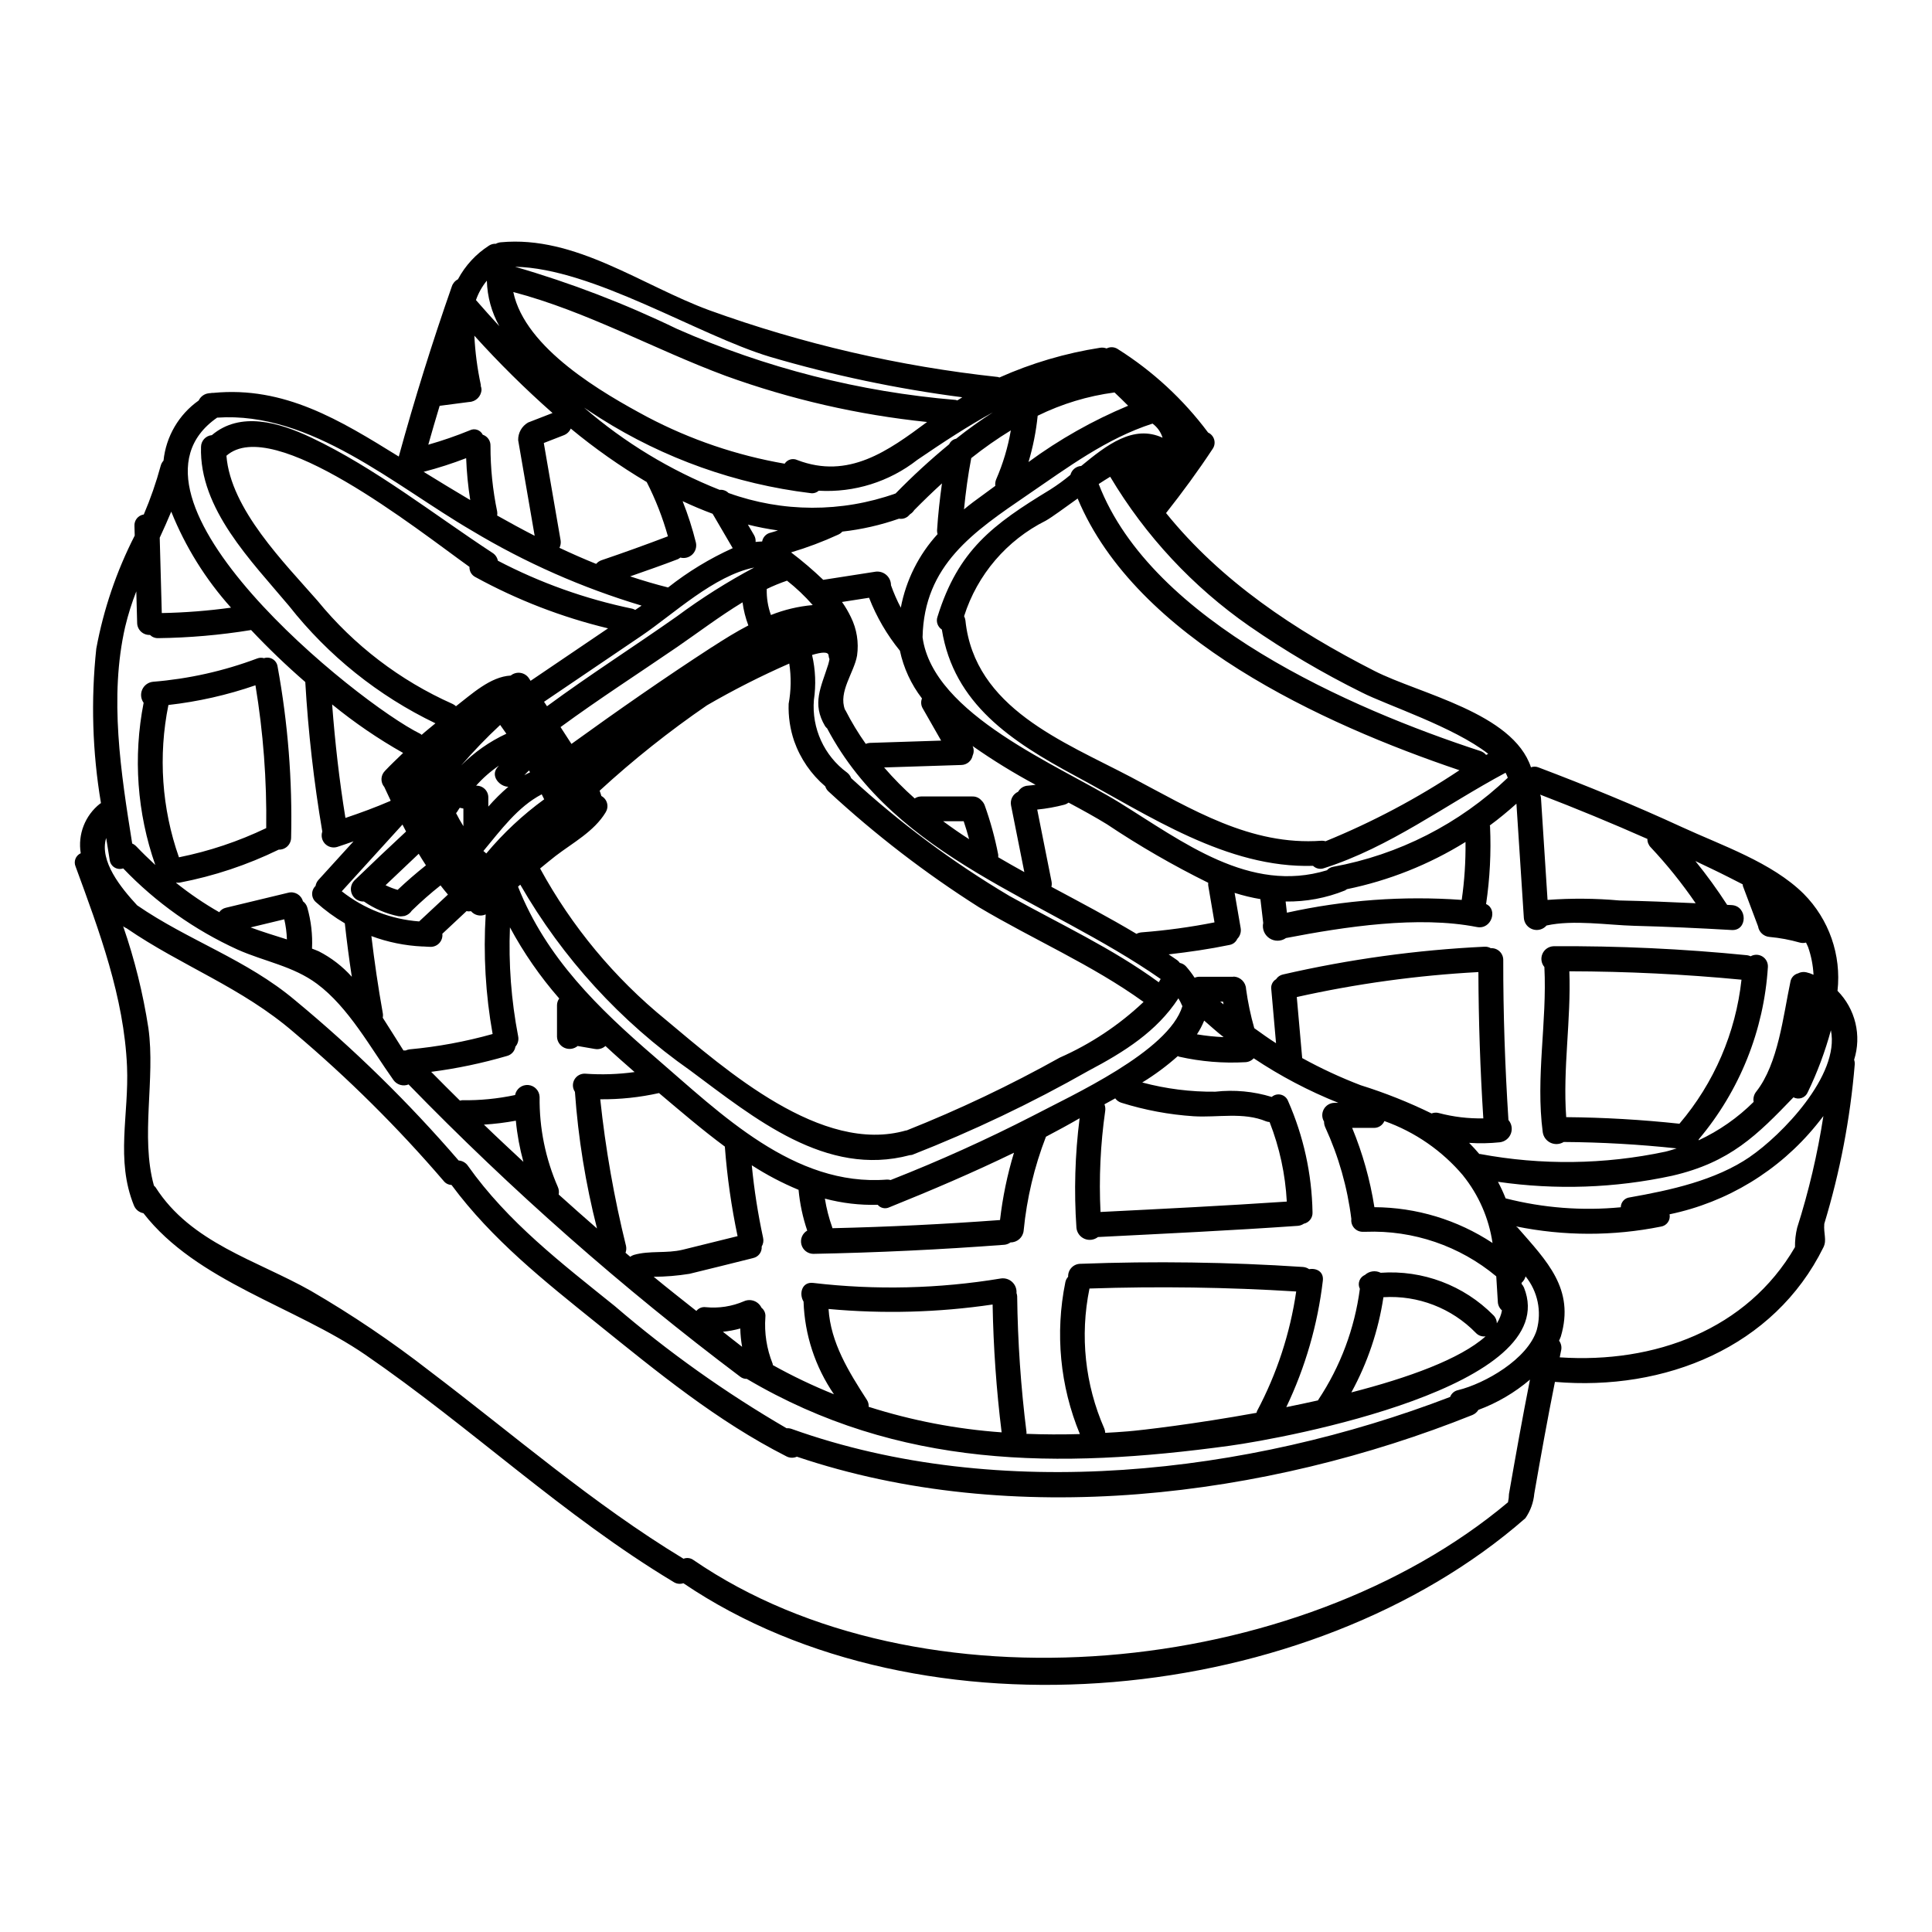 <?xml version="1.0" encoding="UTF-8"?>
<!-- Uploaded to: ICON Repo, www.svgrepo.com, Generator: ICON Repo Mixer Tools -->
<svg fill="#000000" width="800px" height="800px" version="1.1" viewBox="144 144 512 512" xmlns="http://www.w3.org/2000/svg">
 <path d="m630.96 406.58c1.055-9.492-2.246-18.949-8.98-25.723-8.41-8.324-21.734-12.816-32.242-17.664-12.484-5.758-25.191-10.965-38.047-15.832-0.629-0.25-1.332-0.258-1.969-0.02-4.812-14.465-29.547-19.449-41.484-25.539-21.164-10.801-40.605-23.75-55.223-41.836 4.328-5.484 8.473-11.129 12.324-16.973 0.508-0.711 0.668-1.613 0.441-2.457-0.23-0.844-0.824-1.543-1.621-1.902-6.559-8.797-14.688-16.305-23.977-22.152-0.879-0.566-1.992-0.621-2.922-0.137-0.551-0.211-1.145-0.273-1.727-0.184-9.199 1.434-18.168 4.082-26.672 7.875-0.137-0.055-0.277-0.098-0.418-0.133-26.09-2.812-51.75-8.746-76.43-17.668-18.055-6.629-35.512-19.891-55.297-18.027-0.461 0.043-0.914 0.176-1.324 0.395-0.621-0.035-1.242 0.129-1.77 0.465-3.481 2.223-6.328 5.309-8.266 8.953-0.758 0.383-1.336 1.047-1.605 1.852-5.211 14.879-9.902 29.922-14.074 45.117-15.578-9.645-30.289-18.703-49.168-16.867l-0.004 0.004c-0.254-0.02-0.512 0.004-0.762 0.062-0.141 0-0.281 0-0.426 0.035-1.156 0.129-2.164 0.852-2.66 1.91-5.269 3.715-8.668 9.531-9.328 15.941-0.359 0.391-0.617 0.863-0.75 1.375-1.191 4.394-2.688 8.703-4.477 12.891-1.5 0.219-2.574 1.555-2.473 3.066l0.07 2.527c-4.828 9.445-8.262 19.539-10.188 29.973-1.453 13.637-1.035 27.41 1.242 40.934-0.078 0.059-0.164 0.07-0.242 0.137h-0.004c-3.973 3.121-5.934 8.156-5.113 13.141-1.348 0.609-1.953 2.188-1.355 3.543 6.269 17.098 12.832 34.586 13.621 52.988 0.543 12.711-3.09 24.672 1.828 36.809v-0.004c0.426 1.078 1.383 1.855 2.523 2.059 14.086 18.129 40.207 24.734 58.797 37.504 27.992 19.227 52.484 42.676 81.691 60.223 0.766 0.504 1.727 0.625 2.598 0.328 63.371 42.902 166.18 32.668 223.14-17.227 1.336-1.926 2.152-4.168 2.359-6.504 1.719-9.898 3.5-19.777 5.473-29.625 29.098 2.492 58.062-9.117 71.156-35.668 0.953-1.926 0-3.578 0.227-6.242 4.172-13.734 6.875-27.871 8.066-42.176 0.035-0.434-0.02-0.871-0.16-1.285 1-3.156 1.117-6.523 0.34-9.742s-2.414-6.164-4.738-8.52zm-50.383-40.258c-0.016 0.836 0.305 1.641 0.891 2.234 4.34 4.625 8.316 9.578 11.898 14.812-6.742-0.324-13.484-0.594-20.234-0.734-6.324-0.566-12.684-0.617-19.016-0.148l-1.746-27.113v-0.004c-0.039-0.27-0.105-0.531-0.207-0.785 9.57 3.676 19.039 7.59 28.41 11.738zm-34.707-9.332c0.648 10.102 1.305 20.203 1.969 30.309 0.109 1.379 1.039 2.555 2.356 2.988 1.312 0.43 2.758 0.027 3.66-1.02 7.086-1.574 16.344-0.098 23.262 0.082 8.609 0.223 17.203 0.617 25.801 1.117 4.246 0.242 4.234-6.359 0-6.606l-1.207-0.062c-2.594-4.019-5.406-7.894-8.418-11.609 2.914 1.395 5.832 2.754 8.719 4.223 1.273 0.645 2.547 1.289 3.809 1.941 0.012 0.164 0.035 0.324 0.074 0.484 1.332 3.551 2.668 7.102 4.008 10.656v-0.004c0.238 1.527 1.496 2.688 3.039 2.809 2.715 0.246 5.406 0.75 8.027 1.496 0.539 0.145 1.105 0.145 1.645 0 0.172 0.395 0.395 0.789 0.547 1.18 0.828 2.367 1.316 4.844 1.441 7.352-0.613-0.289-1.258-0.512-1.918-0.66-0.742-0.168-1.516-0.066-2.188 0.289-1.043 0.277-1.832 1.141-2.012 2.207-1.914 8.996-3.219 21.719-9.055 29.125-0.621 0.766-0.875 1.762-0.695 2.731-4.234 4.215-9.172 7.656-14.586 10.18 0-0.094 0.039-0.184 0.047-0.285l0.004 0.004c10.84-12.863 17.262-28.871 18.312-45.66 0.062-1.117-0.492-2.184-1.445-2.773-0.953-0.59-2.152-0.613-3.129-0.059-0.289-0.137-0.594-0.23-0.91-0.277-17.047-1.703-34.176-2.496-51.309-2.387-1.281 0.047-2.426 0.82-2.945 1.992-0.52 1.176-0.324 2.539 0.504 3.519 0.742 14.645-2.363 29.191-0.43 43.812h0.004c0.184 1.215 0.969 2.258 2.086 2.773 1.121 0.512 2.422 0.43 3.465-0.219 10.012 0.066 19.988 0.637 29.938 1.699-0.984 0.293-1.914 0.617-2.969 0.863-16.188 3.445-32.898 3.656-49.168 0.617h-0.176c-0.828-0.988-1.73-1.969-2.691-2.945 2.719 0.184 5.449 0.129 8.16-0.156 1.309-0.168 2.422-1.039 2.894-2.277 0.473-1.234 0.227-2.629-0.637-3.625-0.91-14.102-1.395-28.215-1.375-42.348 0.02-0.875-0.324-1.719-0.957-2.324-0.629-0.605-1.484-0.918-2.356-0.863-0.5-0.289-1.074-0.426-1.652-0.391-17.988 0.859-35.859 3.324-53.41 7.359-0.754 0.16-1.414 0.613-1.832 1.258-0.918 0.543-1.418 1.586-1.27 2.644l1.262 14.312c-1.969-1.238-3.867-2.625-5.777-3.988v-0.027c-0.961-3.387-1.684-6.836-2.164-10.328-0.059-1.797-1.504-3.238-3.301-3.301-0.043 0-0.09 0.027-0.133 0.031h-8.926c-0.438 0.004-0.871 0.09-1.277 0.262-0.688-1.066-1.457-2.074-2.297-3.023-0.43-0.469-0.996-0.781-1.621-0.902-0.18-0.262-0.398-0.492-0.648-0.691-0.754-0.539-1.547-1.039-2.316-1.574 5.391-0.617 10.766-1.391 16.09-2.492 0.93-0.152 1.719-0.762 2.102-1.621 0.75-0.762 1.082-1.844 0.887-2.894l-1.598-9.289h-0.004c2.238 0.711 4.523 1.262 6.84 1.656l0.742 6.297v0.004c-0.34 1.566 0.312 3.184 1.648 4.07 1.336 0.887 3.082 0.863 4.394-0.059 15.641-3.008 35.031-5.969 50.586-2.918 3.879 0.758 5.617-4.684 2.441-6.086l-0.004 0.004c1.008-6.797 1.359-13.676 1.051-20.539 0-0.109-0.059-0.188-0.07-0.293 2.434-1.781 4.773-3.731 7.059-5.769zm43.199 84.809c-9.973-1.074-19.973-1.656-30.008-1.742-0.938-12.891 1.32-25.734 0.832-38.656 15.25 0.035 30.457 0.777 45.625 2.227h-0.004c-1.531 14.082-7.262 27.383-16.445 38.172zm-79.168 39.5c-1.371-0.699-3.031-0.473-4.168 0.562-0.684 0.293-1.219 0.852-1.477 1.551-0.258 0.699-0.215 1.473 0.121 2.137-1.379 10.52-5.148 20.582-11.023 29.418-0.035 0.051-0.031 0.098-0.059 0.148-2.812 0.633-5.629 1.23-8.418 1.789v0.004c5.051-10.566 8.324-21.895 9.691-33.527 0.281-2.406-1.742-3.379-3.633-3.035-0.484-0.34-1.051-0.543-1.645-0.586-19.652-1.301-39.355-1.578-59.039-0.836-0.879 0.023-1.715 0.398-2.312 1.047-0.602 0.645-0.914 1.504-0.871 2.383-0.379 0.406-0.637 0.914-0.742 1.461-2.75 13.492-1.41 27.5 3.852 40.227-4.785 0.141-9.508 0.121-14.168-0.059 0.016-0.125 0.027-0.25 0.031-0.375-1.508-11.984-2.336-24.043-2.481-36.121-0.023-0.277-0.082-0.551-0.176-0.812 0.086-1.098-0.332-2.176-1.137-2.93-0.805-0.754-1.91-1.098-3-0.938-16.449 2.727-33.199 3.125-49.758 1.18-2.996-0.348-3.801 2.879-2.539 4.953 0.289 8.785 3.086 17.305 8.055 24.555-5.551-2.231-10.953-4.809-16.18-7.719-0.02-0.137-0.043-0.277-0.078-0.41-1.566-3.91-2.223-8.125-1.914-12.324 0.109-0.953-0.281-1.895-1.035-2.484-0.824-1.73-2.871-2.492-4.625-1.719-3.195 1.379-6.688 1.922-10.152 1.574-0.941-0.129-1.883 0.254-2.477 1-3.781-3.004-7.594-5.981-11.312-9.055 3.18-0.012 6.356-0.277 9.492-0.785 5.613-1.371 11.219-2.754 16.824-4.164l-0.004-0.004c1.438-0.289 2.43-1.605 2.312-3.062 0.422-0.703 0.555-1.547 0.367-2.344-1.367-6.332-2.367-12.738-2.992-19.188 3.926 2.535 8.074 4.715 12.395 6.504 0.34 3.68 1.113 7.305 2.297 10.801-1.281 0.742-1.914 2.246-1.547 3.68 0.363 1.438 1.641 2.453 3.121 2.488 16.91-0.324 33.793-1.129 50.656-2.406v0.004c0.598-0.059 1.164-0.277 1.645-0.633 1.805 0.016 3.32-1.352 3.484-3.148 0.828-8.516 2.816-16.879 5.906-24.859 3-1.574 5.984-3.191 8.922-4.891-1.227 9.637-1.508 19.375-0.84 29.066 0.141 1.277 0.961 2.383 2.144 2.883s2.547 0.316 3.559-0.473c17.652-0.895 35.305-1.73 52.938-2.965h0.004c0.574-0.043 1.125-0.234 1.602-0.559 1.418-0.301 2.402-1.594 2.316-3.039-0.18-10.164-2.383-20.188-6.481-29.488-0.32-0.832-1.023-1.453-1.887-1.668-0.859-0.215-1.773 0.008-2.445 0.594-4.836-1.484-9.926-1.957-14.953-1.391-6.535 0.07-13.047-0.75-19.359-2.441 3.348-2.043 6.5-4.383 9.426-6.992 0.133 0.043 0.215 0.125 0.363 0.16 5.75 1.297 11.652 1.785 17.539 1.453 0.848-0.035 1.641-0.41 2.211-1.035 7.047 4.707 14.566 8.664 22.438 11.809h-1.059c-1.172 0.023-2.246 0.672-2.809 1.699s-0.535 2.277 0.074 3.277c-0.008 0.52 0.102 1.031 0.316 1.5 3.535 7.699 5.871 15.895 6.914 24.301-0.109 0.887 0.18 1.777 0.785 2.43 0.609 0.656 1.473 1.008 2.363 0.965h0.477 0.168 0.004c12.598-0.469 24.926 3.734 34.609 11.809 0.152 2.188 0.281 4.422 0.414 6.738h-0.004c0.039 0.883 0.434 1.711 1.102 2.289-0.219 1.219-0.68 2.383-1.359 3.418-0.004-0.809-0.336-1.582-0.918-2.144-7.836-7.93-18.742-12.035-29.863-11.246zm27.793 16.852c-6.769 6.035-20.516 10.984-35.57 14.852v-0.004c4.293-7.844 7.168-16.387 8.5-25.227 9.145-0.562 18.082 2.883 24.477 9.445 0.66 0.715 1.629 1.066 2.594 0.934zm-104.98-12.68c18.285-0.613 36.551-0.352 54.793 0.789-1.613 11.082-5.129 21.805-10.387 31.695-0.059 0.148-0.102 0.301-0.133 0.457-16.422 2.984-30.461 4.621-34.102 4.914-2.012 0.164-4.004 0.297-5.988 0.395v-0.004c-0.016-0.395-0.102-0.781-0.25-1.148-5.106-11.641-6.481-24.574-3.938-37.027 0.004-0.023 0.004-0.047 0.004-0.07zm-23.27 38.117c-11.973-0.852-23.805-3.125-35.238-6.769 0.047-0.645-0.117-1.285-0.469-1.828-4.82-7.477-9.613-15.18-10.16-24.102v0.004c14.488 1.332 29.082 0.938 43.477-1.184 0.203 11.328 1 22.637 2.391 33.879zm-68.777-22.668c-1.719-1.309-3.383-2.672-5.09-3.992 1.555-0.152 3.094-0.441 4.602-0.863 0.039 1.629 0.203 3.25 0.488 4.856zm-30.754-26.688c-3.164-12.801-5.453-25.801-6.84-38.914 5.234 0.051 10.461-0.5 15.57-1.645 5.652 4.769 11.414 9.719 17.453 14.188v0.047c0.598 7.961 1.727 15.875 3.371 23.684-4.832 1.203-9.664 2.398-14.496 3.586-4.371 1.07-8.758 0.164-13.016 1.391-0.336 0.113-0.652 0.277-0.938 0.488-0.418-0.352-0.832-0.707-1.246-1.062 0.207-0.562 0.254-1.172 0.141-1.762zm-13.551-40.887c0.863 12.223 2.824 24.34 5.852 36.211-3.41-2.969-6.797-5.973-10.16-9.004h0.004c0.129-0.664 0.059-1.348-0.211-1.969-3.293-7.523-4.945-15.66-4.844-23.871-0.051-1.672-1.352-3.039-3.019-3.172-1.668-0.133-3.168 1.012-3.481 2.656-4.617 0.984-9.328 1.445-14.051 1.375-0.191 0.016-0.379 0.051-0.562 0.105-2.551-2.535-5.117-5.055-7.621-7.625 6.805-0.879 13.531-2.293 20.113-4.219 1.16-0.309 2.031-1.273 2.211-2.461 0.664-0.766 0.93-1.793 0.719-2.781-1.828-9.496-2.559-19.172-2.172-28.832 3.633 6.754 8.016 13.078 13.062 18.852-0.383 0.523-0.59 1.156-0.59 1.805v8.332c0.043 1.273 0.805 2.414 1.973 2.938 1.164 0.52 2.523 0.332 3.5-0.484l4.578 0.789v-0.004c1 0.184 2.031-0.109 2.789-0.785 2.512 2.34 5.117 4.633 7.723 6.906-4.336 0.602-8.723 0.746-13.09 0.43-1.172-0.066-2.277 0.535-2.856 1.559-0.578 1.02-0.527 2.281 0.133 3.25zm-13.656 18.555c-3.504-3.273-7.023-6.527-10.461-9.863h-0.004c2.84-0.176 5.668-0.523 8.465-1.043 0.348 3.688 1.02 7.336 2 10.906zm-40.281-59.828c4.34 1.613 8.906 2.543 13.531 2.758 0.105 0.004 0.215 0.004 0.32 0 0.602 0.027 1.18 0.09 1.797 0.094h0.004c0.898 0.02 1.762-0.352 2.363-1.016 0.605-0.668 0.891-1.562 0.785-2.453l6.418-6.004c0.391 0.09 0.793 0.098 1.184 0.027 0.961 1.117 2.547 1.465 3.887 0.844-0.652 10.602-0.035 21.242 1.836 31.699-7.211 2.023-14.586 3.387-22.043 4.07-0.348 0.047-0.684 0.145-1 0.297-0.195-0.023-0.391-0.023-0.586 0-1.773-2.777-3.582-5.738-5.488-8.684 0.082-0.422 0.082-0.855 0-1.277-1.211-6.758-2.199-13.555-3.016-20.375zm3.434-39.484c0.551 1.195 1.109 2.391 1.672 3.578l-0.035 0.027-0.066 0.074c-3.894 1.684-7.871 3.148-11.887 4.496-1.625-9.977-2.754-20.004-3.523-30.078l-0.004-0.004c5.894 4.816 12.188 9.121 18.816 12.859-1.617 1.574-3.285 3.121-4.84 4.781v0.004c-1.141 1.164-1.199 3.004-0.145 4.242zm4.801 9.93c0.316 0.617 0.629 1.23 0.953 1.844-4.613 4.285-9.184 8.613-13.711 12.988-0.934 0.973-1.176 2.418-0.617 3.644 0.562 1.227 1.816 1.984 3.164 1.918 2.766 1.906 5.887 3.238 9.184 3.906h0.129c0.293 0.047 0.59 0.047 0.883 0 0.207-0.012 0.414-0.039 0.617-0.086l0.07-0.031c0.742-0.234 1.379-0.719 1.801-1.371 2.426-2.363 4.961-4.594 7.609-6.691 0.645 0.82 1.281 1.641 1.969 2.434l-7.633 7.117c-7.477-0.562-14.617-3.34-20.504-7.984zm41.906-75.332-4.453-25.785 5.254-2.043c0.848-0.312 1.527-0.953 1.891-1.781 6.328 5.238 13.059 9.977 20.129 14.168 2.344 4.598 4.227 9.414 5.621 14.383-5.828 2.219-11.695 4.332-17.605 6.34-0.551 0.191-1.039 0.527-1.418 0.969-3.289-1.32-6.523-2.754-9.719-4.258 0.305-0.617 0.41-1.312 0.301-1.992zm31.043 5.016c0.246-0.117 0.48-0.262 0.691-0.438 1.133 0.301 2.34-0.016 3.18-0.828 0.844-0.812 1.199-2.008 0.941-3.152-0.922-3.731-2.098-7.394-3.519-10.969 2.625 1.234 5.273 2.348 7.949 3.34l5.269 9.012c0 0.039 0.055 0.051 0.074 0.086l0.004 0.004c-6.121 2.766-11.879 6.266-17.148 10.43-3.422-0.855-6.762-1.855-10.051-2.941 4.211-1.48 8.438-2.941 12.609-4.543zm20.266 2.195c-7.133 3.797-13.977 8.121-20.469 12.934-11.418 8.043-23.164 15.52-34.441 23.828l-0.789-1.18 25.902-17.543c8.48-5.754 19.105-15.879 29.797-18.039zm48.59-8.848c-4.992 5.465-8.363 12.215-9.742 19.488-1.012-1.914-1.879-3.902-2.602-5.945 0.004-1.043-0.445-2.039-1.234-2.727-0.789-0.688-1.836-1-2.871-0.859l-13.848 2.156c-2.699-2.582-5.547-5.012-8.523-7.273 4.281-1.277 8.469-2.856 12.527-4.723 0.406-0.184 0.766-0.453 1.059-0.785 5.117-0.574 10.156-1.723 15.016-3.426 0.992 0.18 2.004-0.168 2.676-0.918l0.301-0.301v0.004c0.43-0.266 0.789-0.625 1.055-1.051 2.387-2.426 4.836-4.785 7.352-7.086-0.578 4.152-1.043 8.316-1.305 12.508h0.004c-0.004 0.32 0.043 0.633 0.137 0.938zm-3.879 46.266 4.824 8.453-18.895 0.609c-0.371 0.023-0.734 0.109-1.074 0.258-2.008-2.832-3.805-5.809-5.383-8.902-0.039-0.074-0.094-0.102-0.133-0.172-1.82-4.723 2.441-9.84 3.207-14.328 0.496-3.477-0.074-7.027-1.629-10.176-0.672-1.41-1.461-2.758-2.363-4.027l7.172-1.117c1.977 5.078 4.734 9.812 8.176 14.039 0.98 4.598 2.977 8.914 5.844 12.641-0.355 0.895-0.262 1.906 0.254 2.723zm13.152 9.883c5.356 3.758 10.934 7.191 16.703 10.281-0.664 0.078-1.324 0.188-2.004 0.227-1.094 0.047-2.086 0.656-2.621 1.613-1.414 0.633-2.195 2.168-1.867 3.684l3.512 17.613c-2.332-1.285-4.641-2.598-6.926-3.938l-0.004 0.004c0.027-0.246 0.027-0.492 0-0.738-0.855-4.414-2.047-8.754-3.562-12.988-0.18-0.508-0.484-0.965-0.879-1.328-0.602-0.699-1.488-1.09-2.41-1.055h-13.566c-0.609 0-1.203 0.18-1.707 0.52-2.883-2.555-5.59-5.293-8.105-8.207l20.43-0.656h-0.004c1.488-0.012 2.762-1.07 3.043-2.527 0.363-0.797 0.355-1.715-0.023-2.504zm64.117 46.742c-6.383 1.262-12.836 2.144-19.324 2.644-0.473 0.039-0.934 0.172-1.355 0.395-7.301-4.367-14.938-8.387-22.539-12.461 0.117-0.488 0.125-0.996 0.02-1.488-1.258-6.328-2.519-12.66-3.781-18.988 2.445-0.238 4.863-0.676 7.238-1.301 0.391-0.113 0.754-0.297 1.074-0.539 3.68 1.969 7.156 3.883 10.164 5.734 8.598 5.75 17.566 10.93 26.844 15.508-0.027 0.246-0.027 0.496 0 0.742 0.551 3.246 1.105 6.5 1.66 9.754zm-14.266 15.008c-0.168 0.285-0.328 0.586-0.5 0.863-12.422-9.074-26.195-15.41-39.586-22.879h0.004c-15.023-8.922-29.078-19.383-41.938-31.211-0.219-0.59-0.605-1.109-1.105-1.492-6.062-4.457-9.379-11.73-8.773-19.23 0.59-3.969 0.426-8.016-0.484-11.926 2.613-0.789 4.328-0.906 4.379 0.152 0.027 0.336 0.105 0.66 0.234 0.969-0.098 0.461-0.18 0.918-0.328 1.391-1.895 6.047-4.406 10.359-0.824 16.367 0.156 0.215 0.336 0.41 0.535 0.586 18.297 34.621 58.012 45.246 88.387 66.41zm-14.898 33.203 2.859-1.574v0.004c0.395 0.547 0.961 0.953 1.605 1.152 6.223 1.953 12.656 3.156 19.16 3.586 6.391 0.395 13.199-1.18 19.242 1.359l0.004-0.004c0.285 0.105 0.59 0.168 0.895 0.18 2.637 6.738 4.176 13.855 4.559 21.078-16.445 1.109-32.91 1.926-49.371 2.754l0.004 0.004c-0.438-8.961-0.02-17.941 1.25-26.82 0.078-0.582 0.008-1.172-0.203-1.715zm-19.031 3.074 0.004 0.004c-12.258 6.289-24.824 11.961-37.648 16.992-0.312-0.09-0.641-0.129-0.965-0.121-24.629 1.922-44.059-17.457-61.371-32.359-15.062-12.961-28.957-26.422-36.395-45.266 0.199-0.172 0.395-0.359 0.598-0.531v0.004c11.215 19.492 26.57 36.289 44.98 49.199 17.074 12.676 36 28.41 58.254 22.48 0.223-0.008 0.441-0.039 0.656-0.094 16.074-6.301 31.676-13.738 46.688-22.262 9.488-5.008 18.105-10.426 23.828-19.203h0.004c0.375 0.633 0.707 1.293 1 1.969 0 0.039 0.043 0.059 0.059 0.098-3.644 12.043-29.383 23.66-39.688 29.094zm-4.949 9.758h0.004c-1.766 5.824-3.004 11.793-3.699 17.84-14.793 1.098-29.598 1.82-44.418 2.164-0.02-0.059 0-0.105-0.027-0.168-0.891-2.492-1.551-5.059-1.969-7.672 4.566 1.215 9.281 1.766 14.004 1.637 0.75 0.898 2.016 1.172 3.07 0.664 11.164-4.496 22.227-9.215 33.039-14.465zm-146.5-102.62c3.25-3.766 6.699-7.352 10.34-10.742 0.547 0.789 1.109 1.543 1.645 2.328v-0.004c-4.465 2.07-8.523 4.918-11.984 8.418zm0.594 11.414v4.668c-0.695-1.117-1.34-2.273-1.945-3.461 0.078-0.113 0.184-0.172 0.262-0.309 0.207-0.395 0.492-0.727 0.715-1.109zm9.422-11.387c-0.168 0.211-0.355 0.395-0.523 0.621-1.695 2.199 0.684 4.938 3.008 4.996-1.891 1.617-3.664 3.375-5.301 5.25v-2.363c0.02-0.859-0.316-1.688-0.93-2.289-0.613-0.602-1.449-0.926-2.309-0.891 1.793-2.016 3.824-3.805 6.055-5.32zm11.332 7.609c0.219 0.445 0.445 0.883 0.66 1.328v-0.004c-5.688 4.137-10.84 8.957-15.348 14.352-0.25-0.219-0.52-0.43-0.762-0.656 4.551-5.457 9.094-11.703 15.449-15.016zm-4.602-5.062c0.395-0.422 0.816-0.855 1.242-1.25l0.273 0.48c-0.508 0.254-1.027 0.484-1.516 0.773zm21.535 9.84c0.461-0.715 0.602-1.59 0.387-2.414-0.215-0.82-0.762-1.516-1.512-1.918-0.137-0.477-0.289-0.945-0.461-1.402v0.004c8.938-8.207 18.449-15.773 28.457-22.637 7.055-4.09 14.332-7.781 21.801-11.059 0.539 3.539 0.484 7.141-0.164 10.66-0.117 3.371 0.383 6.734 1.477 9.926 1.645 4.644 4.484 8.77 8.234 11.961 0.164 0.543 0.477 1.027 0.906 1.395 12.324 11.391 25.648 21.641 39.816 30.629 14.488 8.625 29.914 15.223 43.625 25.102h0.004c-6.508 6.152-14.023 11.145-22.219 14.758-13.094 7.309-26.652 13.758-40.586 19.297h-0.145c-22.355 6.422-47.676-15.965-63.66-29.316-13.605-11.078-24.922-24.699-33.32-40.105 1.371-1.105 2.707-2.25 4.106-3.324 4.574-3.504 10.176-6.469 13.254-11.531zm28.16-43.777c-12.637 8.203-24.996 16.824-37.211 25.648l-2.891-4.461c10.125-7.426 20.602-14.168 30.949-21.254 5.336-3.668 11.199-8.109 17.281-11.809 0.277 2.094 0.793 4.148 1.543 6.125-3.258 1.688-6.449 3.676-9.676 5.773zm61.316 46.129h5.418c0.516 1.574 1.016 3.148 1.438 4.766-2.344-1.496-4.625-3.094-6.859-4.742zm-34.586-57.277c-3.801 0.336-7.535 1.219-11.078 2.633-0.797-2.211-1.172-4.551-1.109-6.898 1.746-0.844 3.539-1.578 5.375-2.203 2.465 1.941 4.746 4.106 6.812 6.469zm-11.18-19.184c-1.145 0.254-2.027 1.176-2.227 2.332-0.578 0.039-1.18 0.039-1.734 0.121 0.051-0.621-0.086-1.246-0.395-1.785l-1.645-2.809v-0.004c2.625 0.656 5.289 1.176 7.969 1.551-0.672 0.191-1.305 0.43-1.969 0.598zm-63.59 39.258-0.395-0.613c-0.504-0.797-1.328-1.336-2.258-1.488-0.93-0.148-1.883 0.105-2.613 0.703-5.438 0.301-10.391 4.973-14.508 8.129v-0.004c-0.277-0.254-0.59-0.465-0.934-0.621-13.891-6.18-26.133-15.535-35.746-27.316-8.77-10.031-23.051-24.293-24.152-38.438 12.379-10.914 50.273 19.332 64.41 29.457-0.059 1.133 0.559 2.191 1.574 2.699 11.066 6.062 22.887 10.633 35.152 13.586zm-29.652 45.836c0.625 1.027 1.254 2.055 1.918 3.059-2.594 2.059-5.094 4.227-7.504 6.504-1.102-0.32-2.172-0.73-3.199-1.23 2.91-2.785 5.84-5.562 8.785-8.332zm213.33 48.59c-2.375-0.098-4.742-0.348-7.086-0.742 0.758-1.148 1.398-2.367 1.914-3.641 1.691 1.465 3.375 3 5.156 4.383zm-0.918-9.406h0.754l0.117 0.73c-0.289-0.238-0.578-0.48-0.871-0.73zm57.922 29.52c-0.633-0.168-1.301-0.129-1.914 0.109-6.059-2.965-12.34-5.465-18.781-7.477-5.328-2.039-10.508-4.445-15.504-7.195-0.477-5.391-0.953-10.785-1.434-16.176 15.832-3.535 31.934-5.746 48.129-6.617 0.047 12.941 0.48 25.867 1.305 38.773-3.981 0.078-7.953-0.398-11.801-1.418zm6.441 16.578h0.004c4.144 5.152 6.836 11.32 7.797 17.863-9.293-6.137-20.172-9.434-31.305-9.488-1.129-7.211-3.109-14.266-5.894-21.016h5.707c1.227 0.043 2.356-0.676 2.832-1.809 8.109 2.879 15.309 7.859 20.863 14.43zm-47.031-72.629c5.391 0.082 10.742-0.918 15.742-2.938 0.18-0.098 0.352-0.207 0.512-0.336 11.129-2.285 21.762-6.519 31.418-12.508 0.062 5.137-0.273 10.266-1.004 15.352-15.523-1.117-31.129 0.027-46.324 3.387-0.113-0.988-0.23-1.977-0.344-2.957zm-9.602-72.973v-0.004c9.488 6.574 19.445 12.445 29.789 17.566 6.566 3.352 24.324 9.105 33.496 16.266l-0.547 0.297h-0.004c-0.383-0.473-0.898-0.828-1.477-1.023-34.207-11.172-87.117-34.184-101.19-70.773 1.016-0.664 2.035-1.32 3.047-1.926v0.004c9.336 15.672 21.91 29.168 36.883 39.59zm55.672 38.18v-0.004c-11.172 7.445-23.059 13.75-35.488 18.82-0.336-0.105-0.684-0.148-1.035-0.137-18.871 1.379-34.484-8.41-50.543-16.867-17.957-9.445-41.441-18.289-43.859-41.504-0.051-0.395-0.172-0.777-0.352-1.133 3.5-11.016 11.309-20.145 21.648-25.309 1.711-0.969 4.828-3.297 8.445-5.875 15.5 37.156 64.895 59.758 101.18 72.008zm-111.78-93.941-0.004-0.004c6.41-3.152 13.289-5.238 20.371-6.172 1.227 1.145 2.418 2.336 3.609 3.519-9.363 3.906-18.23 8.914-26.406 14.918 1.195-4 2.012-8.105 2.43-12.262zm30.449 2.074 0.027 0.031-0.004-0.004c1.254 0.93 2.176 2.234 2.629 3.727-7.727-3.578-14.844 1.938-21.559 7.477h0.004c-1.367 0.082-2.527 1.035-2.867 2.363-1.703 1.418-3.496 2.727-5.367 3.91-15.223 9.242-24.371 16.031-29.848 33.66-0.465 1.27 0.012 2.691 1.145 3.422 3.148 19.68 18.441 29.672 35.426 38.805 19.5 10.48 40.082 24.492 62.949 23.812 0.773 0.75 1.906 0.988 2.914 0.617 17.5-5.586 32.07-16.719 48.102-25.289 0.234 0.426 0.43 0.871 0.586 1.328-12.797 12.215-28.891 20.418-46.293 23.598-0.633 0.109-1.207 0.434-1.629 0.918-20.48 6.25-38.191-7.555-54.973-17.926-15.992-9.871-49.414-23.262-52.191-43.82 0.395-19.168 13.5-27.945 27.891-37.785 10.555-7.207 20.836-14.906 33.059-18.844zm-37.562 1.797c-0.766 4.457-2.062 8.809-3.871 12.957-0.234 0.551-0.316 1.152-0.238 1.746-1.969 1.449-3.938 2.891-5.859 4.297-0.863 0.629-1.633 1.289-2.441 1.938 0.449-4.551 1.055-9.082 1.922-13.582h-0.004c3.344-2.664 6.848-5.121 10.496-7.352zm-14.508 2.215c-0.809 0.168-1.492 0.711-1.832 1.465-4.965 4.086-9.707 8.441-14.195 13.043-14.328 5.086-29.977 5.043-44.273-0.121-0.621-0.621-1.488-0.93-2.363-0.836-13.105-5.199-25.246-12.566-35.914-21.793 1.484 0.992 2.953 1.969 4.367 2.859 16.832 10.629 35.816 17.387 55.578 19.793 0.801 0.148 1.621-0.086 2.227-0.629 9.418 0.543 18.711-2.367 26.141-8.188 6.832-4.656 13.336-8.926 20.043-12.594h-0.004c-3.379 2.16-6.641 4.5-9.77 7.004zm-49.363-21.719c16.695 4.914 33.75 8.5 51.012 10.734-0.438 0.277-0.879 0.551-1.316 0.836v-0.004c-0.145-0.051-0.297-0.094-0.449-0.129-25.48-2.129-50.43-8.484-73.824-18.812-13.82-6.691-28.18-12.203-42.93-16.477 20.645 0.406 48.434 18.105 67.508 23.852zm-11.723 5.051c17.234 6.242 35.168 10.352 53.402 12.234-10.324 7.664-20.809 15.285-34.402 10.086v-0.004c-1.203-0.559-2.629-0.145-3.348 0.969-12.699-2.199-24.977-6.375-36.383-12.375-11.75-6.297-32.406-18.133-35.523-33.117 19.652 5.191 37.254 15.148 56.254 22.207zm-63.262-25.223c0.113 4.231 1.246 8.371 3.305 12.066-2.144-2.332-4.211-4.637-6.195-6.922 0.656-1.871 1.633-3.613 2.891-5.144zm-12.512 33.172 7.797-1.016c1.797-0.059 3.242-1.504 3.301-3.301-0.016-0.312-0.078-0.625-0.191-0.918 0.004-0.109 0.004-0.223 0-0.336-0.922-4.285-1.492-8.637-1.711-13.016 6.512 7.223 13.43 14.062 20.719 20.496l-6.469 2.512c-1.672 0.957-2.684 2.758-2.637 4.684 1.457 8.445 2.914 16.895 4.371 25.34-3.344-1.711-6.648-3.516-9.934-5.367 0.055-0.352 0.055-0.707 0-1.059-1.188-5.719-1.781-11.547-1.773-17.391 0.055-1.336-0.781-2.551-2.051-2.973-0.301-0.613-0.828-1.078-1.477-1.297-0.645-0.219-1.348-0.168-1.957 0.141-3.594 1.469-7.262 2.738-10.996 3.801 0.961-3.441 1.98-6.875 3.008-10.301zm7.027 13.871h-0.004c0.141 3.719 0.5 7.426 1.082 11.102-4.125-2.434-8.23-4.945-12.344-7.477v-0.004c3.82-0.996 7.578-2.203 11.262-3.621zm-65.996-10.738c24.844-1.711 47.047 18.016 67.508 29.945 14.105 8.477 29.215 15.152 44.98 19.871l-1.688 1.141c-0.246-0.145-0.512-0.258-0.789-0.332-12.402-2.562-24.387-6.84-35.613-12.711-0.168-0.863-0.688-1.617-1.43-2.082-15.605-10.234-31.156-22.547-48.047-30.551-8.531-4.043-18.773-7.031-26.328-0.637v-0.004c-1.609 0.148-2.844 1.488-2.863 3.102-0.512 16.449 13.383 30.281 23.336 42.168 10.387 13.191 23.656 23.828 38.789 31.094-1.211 1.023-2.477 1.996-3.652 3.055-0.105-0.098-0.219-0.184-0.34-0.262-16.688-8.191-84.312-62.652-53.863-83.797zm-12.164 24.906 0.004 0.004c3.75 9.34 9.113 17.953 15.84 25.445-6.082 0.84-12.211 1.316-18.348 1.434-0.188-6.656-0.367-13.312-0.547-19.969 1.051-2.293 2.09-4.582 3.055-6.91zm-12.203 30.492 0.004 0.004c0.762-3.184 1.742-6.312 2.941-9.359 0.074 2.781 0.148 5.566 0.227 8.352v0.004c0.012 0.875 0.379 1.715 1.02 2.312 0.641 0.602 1.496 0.918 2.375 0.871 0.582 0.574 1.371 0.883 2.188 0.855 8.211-0.105 16.398-0.816 24.504-2.133 0.039 0 0.059-0.027 0.094-0.035 4.555 4.836 9.355 9.441 14.375 13.797 0.777 13.281 2.281 26.512 4.508 39.629-0.379 1.121-0.105 2.367 0.715 3.223 0.82 0.859 2.051 1.191 3.191 0.863 1.477-0.457 2.922-1 4.375-1.5l-9.285 10.207c-0.41 0.453-0.684 1.016-0.785 1.621-0.602 0.566-0.93 1.367-0.902 2.195s0.41 1.605 1.047 2.133c2.344 2.109 4.894 3.977 7.613 5.574 0.512 4.723 1.137 9.465 1.852 14.168-2.477-2.766-5.438-5.051-8.742-6.742-0.586-0.281-1.207-0.469-1.801-0.719h-0.004c0.18-3.68-0.246-7.363-1.254-10.906-0.191-0.664-0.598-1.242-1.156-1.645-0.457-1.695-2.199-2.707-3.898-2.262l-16.531 3.981c-0.707 0.16-1.332 0.582-1.742 1.18-4.016-2.293-7.848-4.902-11.457-7.793 0.035 0 0.066-0.035 0.102-0.047h0.004c0.285 0.035 0.574 0.035 0.859 0 9.098-1.742 17.922-4.684 26.246-8.742 0.859 0.027 1.695-0.293 2.316-0.891 0.617-0.598 0.969-1.422 0.973-2.281 0.355-15.188-0.844-30.367-3.578-45.309-0.102-0.816-0.566-1.543-1.266-1.984-0.699-0.438-1.555-0.539-2.336-0.277-0.594-0.172-1.223-0.145-1.797 0.074-8.875 3.336-18.172 5.418-27.621 6.18-1.254 0.125-2.344 0.914-2.859 2.066-0.512 1.148-0.371 2.488 0.371 3.508-2.812 14.348-1.746 29.188 3.094 42.984-1.719-1.598-3.418-3.231-5.051-4.949-0.305-0.316-0.668-0.57-1.074-0.742-2.988-18.672-6.137-38.785-1.855-57.461zm42.859 82.875c-3.215-1.016-6.449-1.996-9.629-3.176l8.926-2.152h0.004c0.406 1.75 0.641 3.531 0.699 5.328zm-31.402-62.125c7.859-0.887 15.594-2.637 23.066-5.219 2.07 12.504 3.023 25.172 2.852 37.848-7.359 3.527-15.129 6.129-23.129 7.738-4.559-12.957-5.519-26.906-2.789-40.367zm355 211.29c-55.57 46.66-155.96 56.367-215.83 15.324-0.766-0.574-1.777-0.711-2.668-0.359-24.008-14.543-45.043-32.895-67.359-49.805l-0.004-0.004c-9.98-7.758-20.469-14.84-31.398-21.191-14.336-8.109-31.773-12.688-41.168-27.465-0.125-0.156-0.262-0.297-0.414-0.426-3.617-13.062 0.426-28.223-1.461-41.723-1.414-9.18-3.652-18.215-6.691-26.996 0.266 0.219 0.562 0.395 0.883 0.516 14.676 10.07 30.539 15.645 44.453 27.676 14.227 12.02 27.465 25.156 39.594 39.293 0.5 0.648 1.266 1.039 2.086 1.066 10.746 14.496 24.59 25.453 38.609 36.746 16.004 12.883 31.711 25.816 50.121 35.168h-0.004c0.867 0.465 1.898 0.504 2.797 0.102 57.188 19.312 124.38 10.852 179.04-11.055h-0.004c0.656-0.27 1.207-0.742 1.574-1.348 4.992-1.852 9.621-4.566 13.672-8.023-1.996 10.078-3.801 20.188-5.566 30.309v-0.004c-0.008 0.742-0.098 1.477-0.262 2.199zm7.633-45.684c-2.394 7.762-13.777 14.234-20.859 15.965-0.969 0.199-1.766 0.883-2.109 1.809-53.492 20.52-119.43 28.164-174.46 8.488-0.441-0.164-0.91-0.23-1.379-0.191-16.141-9.379-31.383-20.219-45.543-32.387-14.098-11.352-28.34-22.25-38.914-37.168-0.562-0.82-1.469-1.34-2.465-1.41-13.223-15.344-27.723-29.547-43.34-42.457-12.844-10.824-28.305-15.824-41.859-25.168-4.219-4.574-10.078-11.68-8.199-17.844 0.309 1.938 0.617 3.867 0.926 5.793v0.004c0.09 0.82 0.551 1.555 1.246 1.996 0.699 0.441 1.559 0.539 2.336 0.27 8.645 9.035 18.93 16.336 30.309 21.516 7.184 3.191 14.699 4.359 21.031 9.055 8.387 6.219 14.227 17.02 20.273 25.504 0.898 1.281 2.566 1.773 4.016 1.18 27.262 28.043 56.645 53.938 87.895 77.457 0.496 0.391 1.117 0.594 1.746 0.574 40.18 23.738 82.484 23.93 127.96 17.719 14.816-2.027 88.512-15.68 77.996-41.91-0.152-0.352-0.363-0.676-0.621-0.957l-0.023-0.305c0.516-0.453 0.887-1.051 1.062-1.715 3.215 3.973 4.32 9.254 2.969 14.184zm68.418-21.926c-12.719 21.891-37.195 30.887-62.34 29.203 0.125-0.586 0.219-1.18 0.352-1.762l0.004-0.004c0.227-0.918 0.031-1.891-0.531-2.652 0.141-0.371 0.355-0.723 0.469-1.102 3.742-12.633-3.719-19.988-11.441-28.855-0.133-0.121-0.273-0.23-0.426-0.328 12.66 2.586 25.715 2.606 38.383 0.055 0.746-0.109 1.414-0.52 1.848-1.137 0.438-0.617 0.598-1.387 0.453-2.125 15.285-3.184 29.012-11.531 38.871-23.641 0.637-0.789 1.27-1.574 1.895-2.398l-0.004 0.004c-1.547 10.035-3.875 19.938-6.957 29.613-0.402 1.672-0.594 3.387-0.57 5.109zm-11.949-23.918c-9.168 6.258-21.09 8.832-31.852 10.734l0.004-0.004c-1.336 0.152-2.348 1.273-2.359 2.617-10.234 0.984-20.562 0.188-30.523-2.359-0.59-1.5-1.27-2.965-2.027-4.387 15.348 2.219 30.973 1.676 46.133-1.598 15.422-3.543 22.602-10.84 32.172-20.789 0.68 0.363 1.48 0.422 2.203 0.164 0.727-0.262 1.305-0.816 1.594-1.531 2.543-5.269 4.594-10.762 6.129-16.406 2.422 11.945-13.121 27.84-21.469 33.539z"/>
</svg>